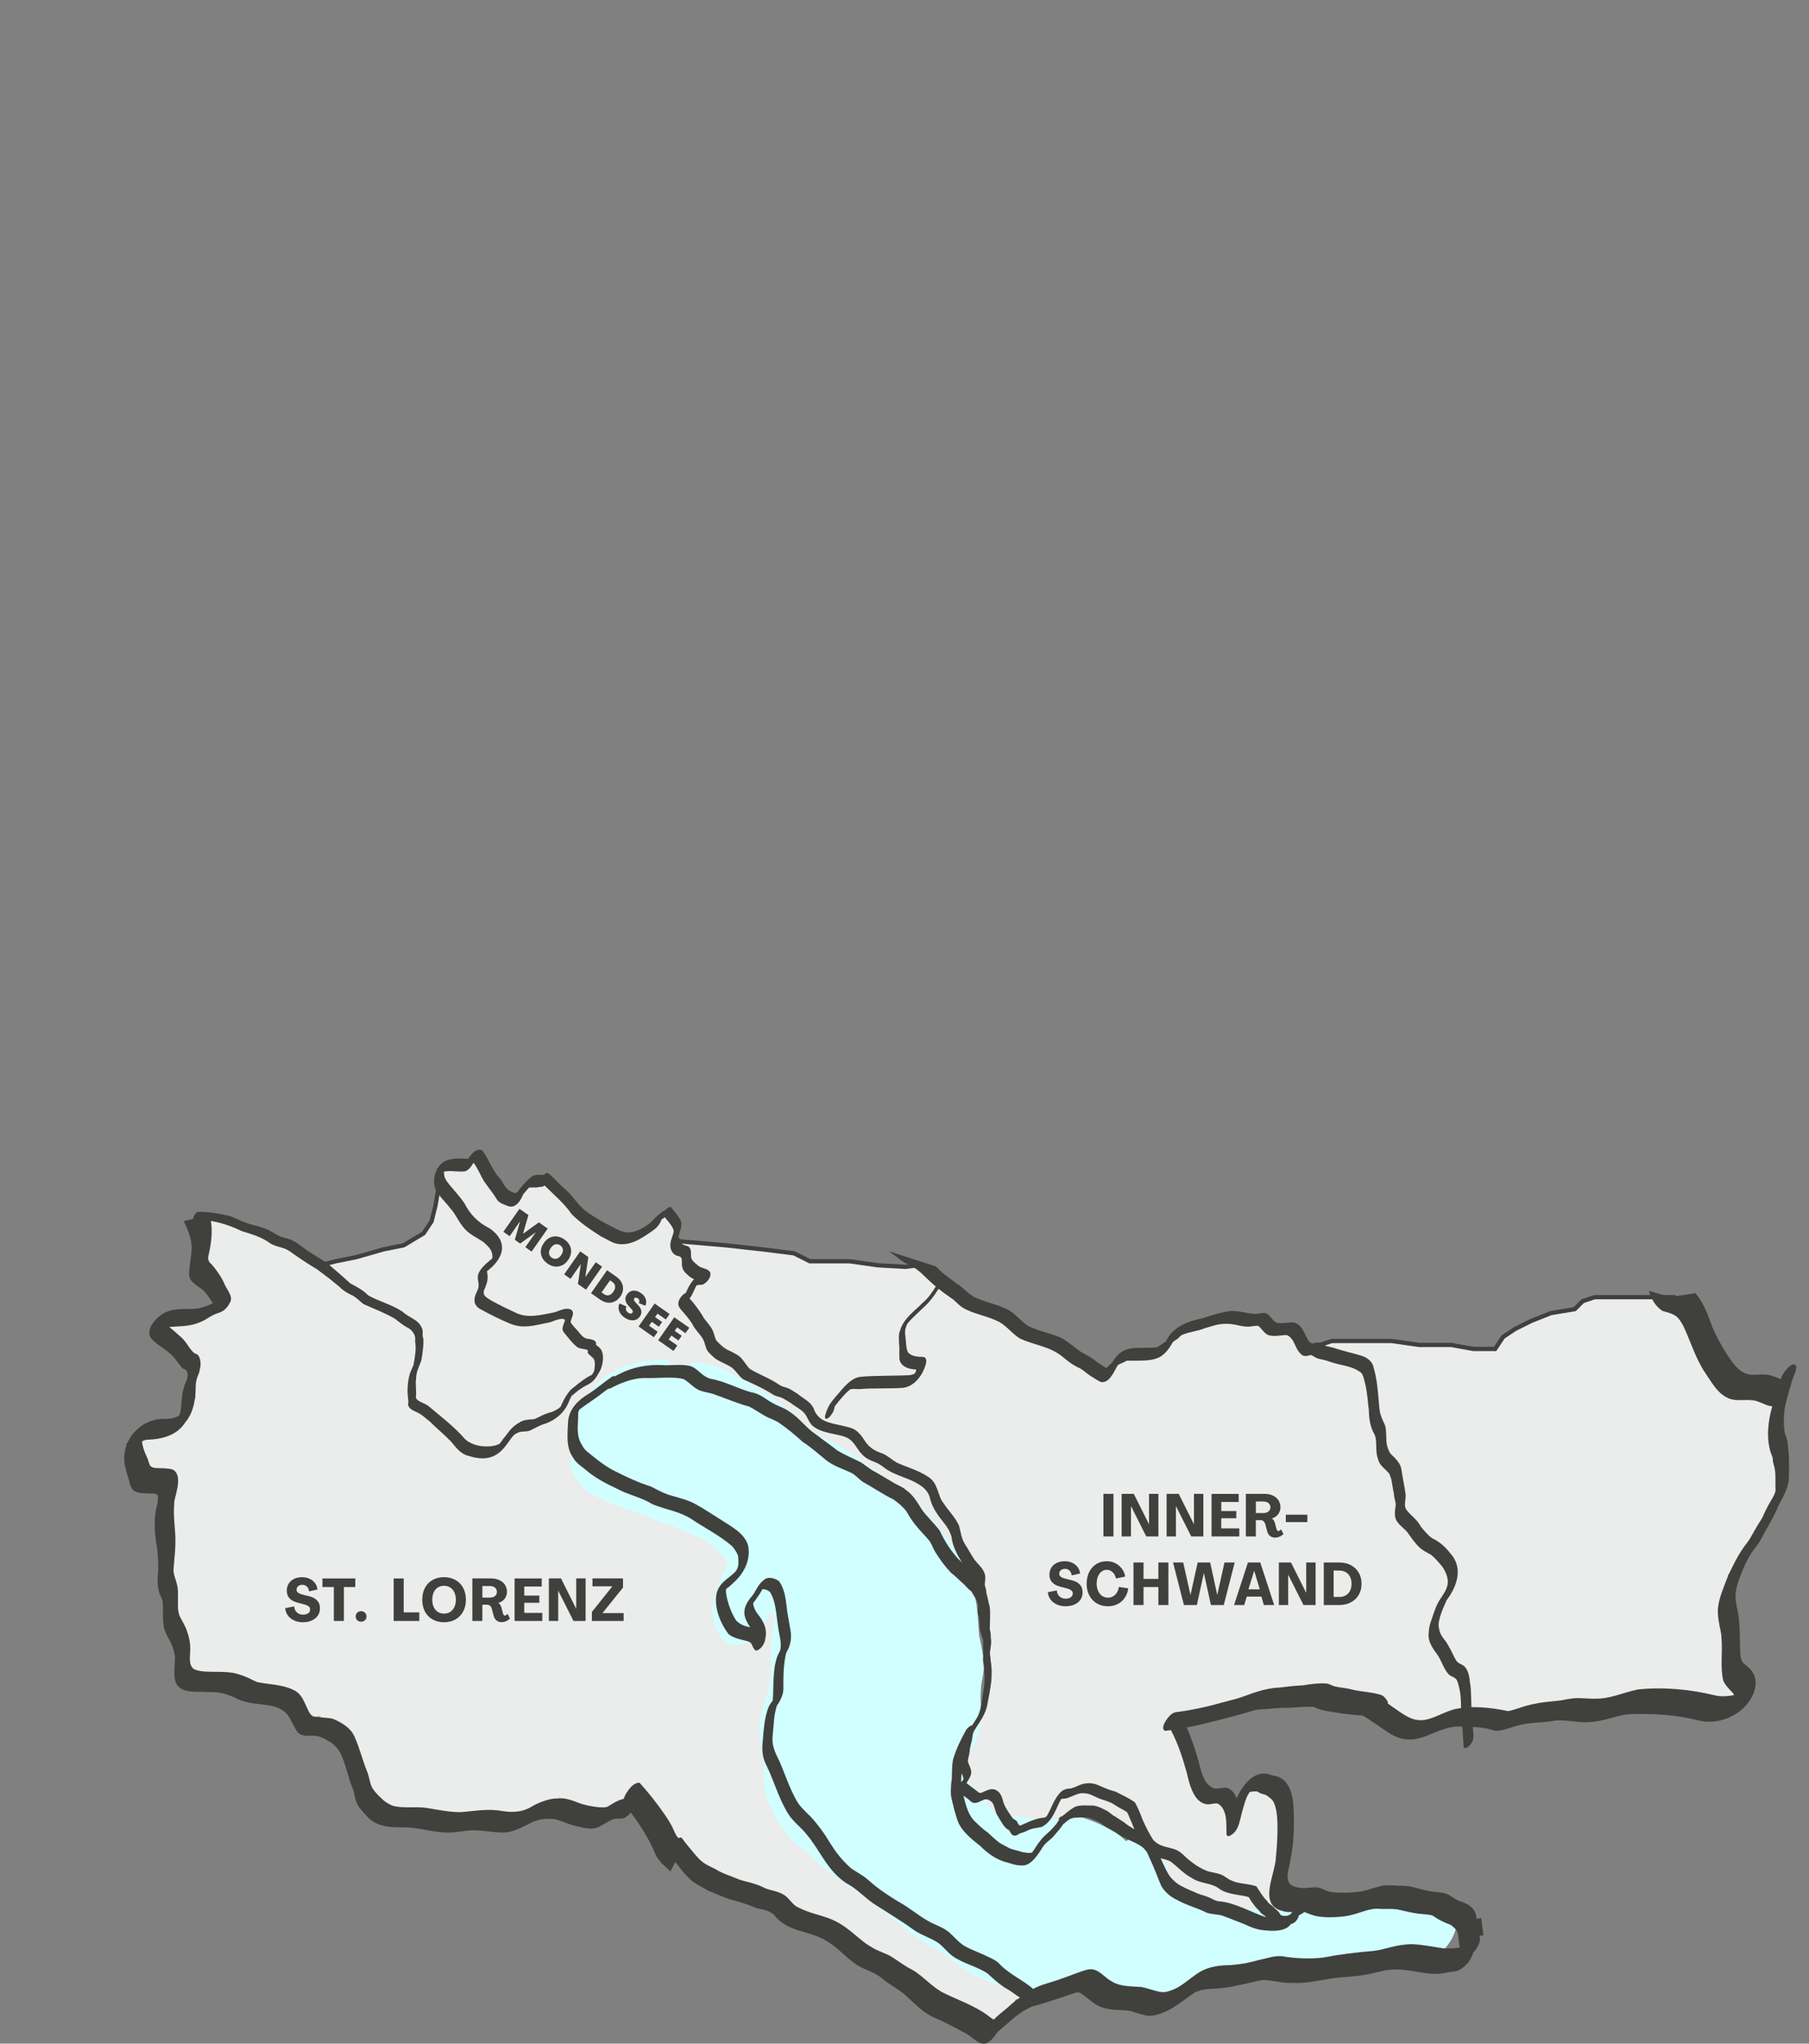 <?xml version="1.0" encoding="UTF-8"?><svg id="uuid-220dc93e-fa45-409a-a0c1-6bbf08e56fd4" xmlns="http://www.w3.org/2000/svg" viewBox="0 0 850.3 960.34"><rect x="0" y="0" width="850.3" height="960.34" fill="#808080" stroke="none"/><path d="M92.48,572.09l1.87,7.49-.94,11.23,1.88,9.36,8.41,7.49.62,3.74-5.92,3.74-7.57,3.41h-7.73l-5.62,2.21-.34,3.74,4.09,7.49,3.74,3.74,5.79,5.67v14.92c0,1.87-3.92,6.21-3.92,6.21l-3.74,6.89-6.92,3.74-8.06.82-7.49,4.79,5.62,11.23,7.49,5.62,3.74,3.86v33.59l1.87,18.16,3.03,11.79,2.59,11.23,1.87,11.23,7.49,2.7,18.53,2.81,9.56,3.86,14.98,3.74,5.62,8.22,11.23,6.75,9.21,7.84,5.86,16.5,9.27,13.11,16.85,3.74,26.21.91,20.59-.91,14.98-3.74h14.99l9.35,1.87,11.23-4.83,7.49-.51,7.49,10.95,6.55,7.49,15.92,14.98,26.21,9.36,19.98,9.36,23.08,14.98,20.59,13.11,16.69,9.8,26.37,16.41,9.36-5.62,5.62-7.78h7.95l-6.08-7.2-11.23-5.62-7.49-5.62-7.49-3.74-7.49-5.62-9.52-7.49-16.69-9.36-16.85-13.11-16.85-14.98-9.98-13.11-5-11.23-7.49-13.11-3.74-13.07,1.87-9.39,4.74-16.96v-13l2.75-7.49-2.75-11.23v-11.23l-2.87-3.74h-5.62l-1.87,3.74-1.87,3.19-1.58,2.43v5.62l3.45,5.62v3.74h-3.74l-5.62-1.87-5.62-7.49-1.87-8.05v-5.06l3.74-3.74,3.74-4.52,1.87-4.84v-7.49l-5.62-3.74-7.49-4.88-7.49-4.48-8.61-5.62-8.24-1.87-7.49-3.74-9.36-3.74-9.36-3.74-9.36-7.49-5.62-7.49-2.02-9.36,2.02-5.62,1.92-3.74,6.85-5.62,8.08-3.74,7.49-3.74,13.11-2.39,14.98,1.02,7.49,3.24,14.98,5.62,13.11,5.62,11.23,7.49,11.23,7.49,11.23,9.36,9.36,5.62,9.36,5.62,11.23,5.27,9.36,9.71,5.45,6.59,9.52,14.01,11.23,9.42,3.74,13.05,1.87,9.8v16.42l1.87,3.74v5.62l-1.87,9.36-1.87,5.62-1.87,5.62-3.74,3.74-1.87,5.62-3.74,16.85v7.49l1.87,11.23,9.36,9.36s7.49,5.62,9.36,5.62,9.36,3.74,9.36,3.74l3.74-1.87h2.33l2.02-3.74,3.14-3.74,3.74-3.74,3.74-5.62,7.49-3.74,9.36,1.87,16.85,9.36,9.36,5.62,1.87,7.49,3.74,7.49,9.36,9.36,18.72,3.74,16.85,7.49h9.36l5.62-1.87,3.74-3.74.66-5.62-10.02-1.87v-7.49l1.87-11.23,1.87-14.98-3.74-16.85-5.62-1.87h-8.05l-3.18,5.62-3.74,5.62-7.49-5.62-7.49-1.62-5.62-7.74s0-12.75-1.87-12.75-5.62-11.59-5.62-11.59l24.34-7.49,22.47-3.74,20.59-3.74,16.85,3.74,14.98,7.49,11.24,5.62,16.85-3.74h35.57s16.85-1.87,18.72-3.74c1.87-1.87,22.47-1.87,22.47-1.87l26.21-3.74,20.59,1.87h11.23l3.74-5.62-3.74-9.36-1.87-11.23v-9.36l-1.87-9.36,1.87-14.98,7.49-13.11,9.36-13.11,5.62-13.11,1.87-9.36-1.87-14.98v-11.23c0-1.87,1.87-13.11,1.87-13.11l-20.59-1.87s-14.98-10.67-14.98-11.89-5.62-16.19-5.62-16.19l-3.74-7.49-5.62-5.62h-37.45l-5.62,1.87-3.74,3.74-11.23,1.87-9.36,3.74-7.49,3.74-5.62,3.74-3.74,5.62h-10.22l-10.38-1.87h-14.98l-13.11-1.87h-28.08l-11.23,3.74-5.62-9.36h-9.36l-5.62-3.74-7.49-1.87h-9.36c-1.87,0-14.98,3.74-14.98,3.74l-5.62,1.87-3.74,3.74-5.62,3.74-5.62,3.74h-7.49c-1.87,0-5.62,3.09-5.62,3.09l-5.62,2.58-3.74,3.69-14.98-9.36-22.47-9.36-9.36-9.36-14.98-3.74-13.11-9.36-9.36-5.62-3.74-3.74-5.62.75-13.11-.75-13.11-1.87h-18.72l-7.49-3.74-14.98-1.87-16.85-1.87-21.72-1.87-2.62-1.87,1.87-5.62-1.87-3.97-3.74-1.65-3.74,1.87-3.74,3.74-5.62,3.74-7.49,1.87-9.36-3.74-7.49-5.62-7.64-5.62-3.6-5.62-5.62-5.62-3.74-.66-3.74.66-3.74,1.87-3.74,3.74-3.74,1.87-5.62-1.87-5.62-9.36-3.74-7.49-7.49,3.74h-5.62l-5.62,1.87v5.62l-1.87,11.23-1.87,7.49-3.74,5.62-9.36,5.62-9.36,1.87-13.11,3.74-9.36,1.87-7.49,1.87-9.36-5.62-9.36-5.62-9.36-3.74-11.23-3.74-9.36-3.74h-9.36Z" fill="#ebecec" stroke-width="0"/><path d="M92.48,572.09l1.87,7.49-.94,11.23,1.88,9.36,8.41,7.49.62,3.74-5.92,3.74-7.57,3.41h-7.73l-5.62,2.21-.34,3.74,4.09,7.49,3.74,3.74,5.79,5.67v14.92c0,1.87-3.92,6.21-3.92,6.21l-3.74,6.89-6.92,3.74-8.06.82-7.49,4.79,5.62,11.23,7.49,5.62,3.74,3.86v33.59l1.87,18.16,3.03,11.79,2.59,11.23,1.87,11.23,7.49,2.7,18.53,2.81,9.56,3.86,14.98,3.74,5.62,8.22,11.23,6.75,9.21,7.84,5.86,16.5,9.27,13.11,16.85,3.74,26.21.91,20.59-.91,14.98-3.74h14.99l9.35,1.87,11.23-4.83,7.49-.51,7.49,10.95,6.55,7.49,15.92,14.98,26.21,9.36,19.98,9.36,23.08,14.98,20.59,13.11,16.69,9.8,26.37,16.41,9.36-5.62,5.62-7.78h7.95l-6.08-7.2-11.23-5.62-7.49-5.62-7.49-3.74-7.49-5.62-9.52-7.49-16.69-9.36-16.85-13.11-16.85-14.98-9.98-13.11-5-11.23-7.49-13.11-3.74-13.07,1.87-9.39,4.74-16.96v-13l2.75-7.49-2.75-11.23v-11.23l-2.87-3.74h-5.62l-1.87,3.74-1.87,3.19-1.58,2.43v5.62l3.45,5.62v3.74h-3.74l-5.62-1.87-5.62-7.49-1.87-8.05v-5.06l3.74-3.74,3.74-4.52,1.87-4.84v-7.49l-5.62-3.74-7.49-4.88-7.49-4.48-8.61-5.62-8.24-1.87-7.49-3.74-9.36-3.74-9.36-3.74-9.36-7.49-5.62-7.49-2.02-9.36,2.02-5.62,1.92-3.74,6.85-5.62,8.08-3.74,7.49-3.74,13.11-2.39,14.98,1.02,7.49,3.24,14.98,5.62,13.11,5.62,11.23,7.49,11.23,7.49,11.23,9.36,9.36,5.62,9.36,5.62,11.23,5.27,9.36,9.71,5.45,6.59,9.52,14.01,11.23,9.42,3.74,13.05,1.87,9.8v16.42l1.87,3.74v5.62l-1.87,9.36-1.87,5.62-1.87,5.62-3.74,3.74-1.87,5.62-3.74,16.85v7.49l1.87,11.23,9.36,9.36s7.49,5.62,9.36,5.62,9.36,3.74,9.36,3.74l3.74-1.87h2.33l2.02-3.74,3.14-3.74,3.74-3.74,3.74-5.62,7.49-3.74,9.36,1.87,16.85,9.36,9.36,5.62,1.87,7.49,3.74,7.49,9.36,9.36,18.72,3.74,16.85,7.49h9.36l5.62-1.87,3.74-3.74.66-5.62-10.02-1.87v-7.49l1.87-11.23,1.87-14.98-3.74-16.85-5.62-1.87h-8.05l-3.18,5.62-3.74,5.62-7.49-5.62-7.49-1.62-5.62-7.74s0-12.75-1.87-12.75-5.62-11.59-5.62-11.59l24.34-7.49,22.47-3.74,20.59-3.74,16.85,3.74,14.98,7.49,11.24,5.62,16.85-3.74h35.57s16.85-1.87,18.72-3.74c1.87-1.87,22.47-1.87,22.47-1.87l26.21-3.74,20.59,1.87h11.23l3.74-5.62-3.74-9.36-1.87-11.23v-9.36l-1.87-9.36,1.87-14.98,7.49-13.11,9.36-13.11,5.62-13.11,1.87-9.36-1.87-14.98v-11.23c0-1.87,1.87-13.11,1.87-13.11l-20.59-1.87s-14.98-10.67-14.98-11.89-5.62-16.19-5.62-16.19l-3.74-7.49-5.62-5.62h-37.45l-5.62,1.87-3.74,3.74-11.23,1.87-9.36,3.74-7.49,3.74-5.62,3.74-3.74,5.62h-10.22l-10.38-1.87h-14.98l-13.11-1.87h-28.08l-11.23,3.74-5.62-9.36h-9.36l-5.62-3.74-7.49-1.87h-9.36c-1.87,0-14.98,3.74-14.98,3.74l-5.62,1.87-3.74,3.74-5.62,3.74-5.62,3.74h-7.49c-1.87,0-5.62,3.09-5.62,3.09l-5.62,2.58-3.74,3.69-14.98-9.36-22.47-9.36-9.36-9.36-14.98-3.74-13.11-9.36-9.36-5.62-3.74-3.74-5.62.75-13.11-.75-13.11-1.87h-18.72l-7.49-3.74-14.98-1.87-16.85-1.87-21.72-1.87-2.62-1.87,1.87-5.62-1.87-3.97-3.74-1.65-3.74,1.87-3.74,3.74-5.62,3.74-7.49,1.87-9.36-3.74-7.49-5.62-7.64-5.62-3.6-5.62-5.62-5.62-3.74-.66-3.74.66-3.74,1.87-3.74,3.74-3.74,1.87-5.62-1.87-5.62-9.36-3.74-7.49-7.49,3.74h-5.62l-5.62,1.87v5.62l-1.87,11.23-1.87,7.49-3.74,5.62-9.36,5.62-9.36,1.87-13.11,3.74-9.36,1.87-7.49,1.87-9.36-5.62-9.36-5.62-9.36-3.74-11.23-3.74-9.36-3.74h-9.36Z" fill="none" stroke="#40403d" stroke-miterlimit="10" stroke-width="2"/><path d="M315.96,717.1c-.11-.03-.22-.07-.33-.1.15.05.4.14.68.23-.03-.01-.06-.03-.09-.04-.11-.04-.17-.06-.26-.09" fill="#f0f" stroke-width="0"/><path d="M684.07,895.95c-6.14-4.25-13.71-4.92-20.97-4.99-8.72-.3-18.29,3.55-21.77,3.64-5.84.59-15.98,4-24.85,4.01-6.15,0-12.2-1.26-18.34-1.41-9.17-.46-18.43.23-27.56-.82-.29-.04-.54-.09-.77-.14-.6-.23-1.18-.49-1.75-.79-3.07-1.88-5.94-4.1-8.88-6.17-3.68-2.28-7.58-4.14-11.49-6,.57-1.45.98-2.96,1.15-4.51.31-1.88-1.19-3.01-2.37-4.19-2.05-2.08-4.26-3.99-6.58-5.76-1.9-1.54-3.94-2.89-5.91-4.32-.73-.47-1.48-.56-2.26-.27-.75.11-1.59.43-2.46.93-5.51-5.54-13.36-8.65-20.65-11.16-2.57-.63-5.25-.11-7.7.76-1.33.14-2.68.2-4.02.18-7.31.13-14.07-.46-16.69-1.08-3.73-1.01-7.64-.47-11.4-1.04-.08-.05-.14-.09-.25-.15-1.59-1.2-2.84-2.75-4.08-4.29-.4-.61-1.01-1.53-1.41-2.1-5.76-8.23-8.14-7.68-11.49-15.92-.17-.38-.33-.76-.5-1.15,2.35-2.54,4.39-5.37,6.19-8.32,2.12-3.94,3.86-8.11,4.1-12.63-.03-4.57-.7-9.12-.32-13.69.29-5.94.58-2.43,1.57-12.11-.32-4.68-1.37-9.28-2.36-13.86-.54-6.15-.64-12.33-1.95-18.39-.35-3.02-.47-6.13-1.79-8.91-4.01-7.93-8.73-15.47-14.54-22.21-5.55-7.91-12.4-14.67-20.19-20.38-6.96-4.77-13.73-9.77-20.37-14.96-6.09-4.14-12.92-7.09-19.13-11.02-5.22-4-9.7-8.9-15-12.8-8.85-6.49-18.35-12.15-28.26-16.85-7.73-3.42-17.43-4.21-24.25,1.34.66-2.74.21-4.96-2.4-5.59-9.1.43-18.56,1.95-26.36,6.94-8.91,6.44-15.97,16.57-16.51,27.79,0,.16,0,.23,0,.35-1.08,5.98-1.85,12.27-.41,18.2,1.03,1.7,3.5,5.36,4.3,5.88,1.17,1.75,3.4,3,4.97,4.29,7.31,4.17,15.52,6.46,23.35,9.46,4.71,1.53,9.15,3.82,13.89,5.25-.21-.07-.17-.07.33.1.39.11.76.26,1.15.36-.18-.04-.5-.13-.8-.24,4.35,1.84,8.66,3.76,13.06,5.5,4.33,2.2,8.19,5.53,11.22,9.33.54.89,1.03,1.81,1.49,2.75-.09.17-.19.34-.26.49-2.03,3.82-3.77,7.79-5.05,11.92-1.23,3.56-2.07,7.29-1.83,11.06.96,10.41,8.31,20.51,18.35,11.23,3.76-3.5,7.24-7.79,9.33-12.59,1.62,2.96,1.3,4.24,1.39,4.58-.26,1.12-.47,2.26-.56,3.42-.04.49-.06.81-.08,1.06-.4,2.47-.81,4.94-.92,7.44-.43,14.91-.03,16.37-1.03,20.42-1.63,4.04-2.88,8.24-3.71,12.52-1.54,6.84-.15,13.76,1.03,20.55.57,7.19-.23,14.64,3.03,21.34,2.36,5.21,5.07,10.36,8.87,14.68,3.07,3.27,6.84,5.74,10.11,8.78,9.67,10.53,22.96,16.34,33.61,25.63,6.84,5.5,13.5,11.26,20.94,15.96,3.19,2.08,6.87,3.35,9.84,5.79,4.05,2.89,7.46,7.12,12.44,8.37-.56-.18-1.13-.35-1.69-.53,3.63,1.98,7.41,3.72,11.25,5.25,6.45,2.13,13.1,5.7,20.05,3.93-5.15.84,6.04-.6,7.95-1.51.02,0,.04-.01.07-.02,6.13-.48,12.36-.49,18.49-.23,3.62.52,7.11,1.65,10.7,2.35,4.58.36,9.16.97,13.76.94,2.66-.07,5.43-.28,7.92-1.26,7.59-1.39,9.73-3.39,15.8-3.74,2.33-.42,9.96-.71,9.4-1.28.38.16.75.32,1.14.27,5.36-.51,10.38-2.59,15.6-3.74,4.79-1.39,8.04-.93,14.09-2.96,2.42-.39,4.74-1.19,7.08-1.87,3.69-.76,7.34-1.69,11.01-2.53,6.63-.95,13.15.98,19.55,2.5,4.11.89,8.36.78,12.54.93,2.9-.14,5.77-.58,8.69-.51,5.19.03,10.81.3,14.63-3.88,4.6-4.33,8.91-10.15,9.31-16.61.72-2.46.81-4.97-.9-6.99" fill="#d1ffff" stroke-width="0"/><path d="M149.25,806.85c1.84.06,2.6-.4-1.22-.11.01,0,.03,0,.04,0,.23.02.6.05,1.18.11" fill="#1c1c1c" stroke-width="0"/><path d="M318.67,863.41c-.19-.25-.44-.43-.63-.67-.96-1.55-1.5-3.32-2.4-4.9-1.79-3.4-4.13-6.48-6.38-9.58-2.68-3.57-5.49-7.05-8.49-10.35-.35-.22-.71-.26-1.08-.13-2.47.61-4.1,3-5.42,5.03-.35.68-.84,1.58-1.09,2.48-3.01.63-5.49,2.51-7.23,3.45-1.5,1.51-10.64-.27-13.47-1.37-2.2-.76-6.49-2.88-10.73-2.22-4.06-.16-10.36,2.7-12.45,4.17-3.87,2-7.63,2.56-13.24,1.71-6.56-1.25-13.03.02-19.57.53-5.57-.01-11.02-1.23-16.5-2.07-5.1-.64-10.39.4-15.4-.96-.29-.12-.97-.39-1.21-.54-1.15-.56-2.24-1.25-3.21-2.09-2.5-2.32-4.28-4.13-5.22-5.81-1.13-2.13-1.31-4.56-2.07-6.82-2.36-5.56-3.69-11.5-6.16-17.02-1.88-4.44-6.36-7-10.66-8.71-3.59-.38-5.65-.6-6.84-.71-.36-.01-.76-.05-1.18-.11-.02,0-.04,0-.06,0h.02c-.27-.04-.54-.09-.81-.16-3.43-1.75-3.5-10.12-9.41-12.5-5.24-2.57-11.27-2.48-16.89-3.62,1.44.69-1.64-.76-2.15-.97-2.05-1.14-4.25-1.98-6.49-2.68-6.85-2.36-16.75.07-21.4-2.64-1.9-1.92-1.69-4.05-1.45-8.35.17-3.27-.46-6.55-1.61-9.6-.82-2.46-2.31-4.59-3.4-6.91-1.18-3.15-.6-5.74-.76-10.29.33-5-2.39-8.47-2.06-11.64.4-5.64,1.08-9.72.84-15.74-.26-5.01-1.02-10.02-.49-15.04-.67-1.54,4.89-13.25-.76-16.02-3.49-1.11-8.81-.16-9.94-1.31-1.2-.49-1.15-2.57-2.43-5.13-.92-1.92-1.59-3.95-1.99-6.04-.02-.19-.02-.48,0-.79.6-.32,1.22-.57,1.95-.71.09-.01.15-.02.27-.04,6.83-.16,14.11-1.93,18-8.06,4.28-5.07,4.95-11.6,5-17.97.04-.41.11-.82.16-1.22.23-.1-.08.28.16-.69.41-2.2,1.3-2.56,1.71-5.83.3-.88.61-4.59-1.27-6.27-.77-.34-1.6-.62-2.16-1.3-2.92-3.22-2.8-4.76-7.08-8.24-1.06-1-2.61-2.24-3.98-3.4,4.43-.4,10.04-.16,14.58-2.31,2.86-1.04,5.13-3.27,8.05-4.11,1.38-.46,4.04-1.21,5.81-4.91,1.9-2.98-1.25-5.86-2.55-9.01-1.56-3.84-5.5-8.79-6.92-10-.34-.53-.6-1.12-.71-1.75,0-.08,0-.16,0-.25,0-.18.03-.35.04-.53.13-.68.26-1.36.43-2.04,1.09-5.14,1.74-10.43.7-15.64-.16-.71-.41-1.41-.61-2.12-3.93.97-8.15,2-11.98,2.92,1.71,3.57,3.47,8.07,3.63,11.18.42,2.54-.84,7.96-1.16,13.58-.06,4.01,3.92,5.44,6.52,7.63,1.62,1.41,2.89,3.49,4.68,6.15-1.76.91-3.58,1.72-5.8,2.22-2.9,1.2-10.92-.35-15.8,1.82-4.03,1.49-10.19,7.6-7.74,12.1,2.29,2.94,5.77,4.68,8.59,7.06,3,2.39,3.35,3.72,5.66,6.49.57.77,1.36,1.37,2.29,1.63.11.08.17.12.22.16.37.57.62,1.21.73,1.89,0,.11,0,.25-.01.41-.12.48.01.49-.18,1.36.12.64-.99,2.16-1.43,4.01-1.17,2.89-1.39,9.37-1.55,10.49-.47,2.94-.81,3.22-1.06,3.44-3.03,1.25-2.95,1.05-5.69,1.35-11.18-.84-20.86,8.85-19.83,20.06.28,2.98,1.25,5.8,2.17,8.63.38,1.68.72,3.39,1.9,4.71,1.93,1.65,4.74,1.45,7.14,1.6,2.8.17,3.25-.25,4.38.76.08.18.16.39.22.59.02,4.13-.9,4.2-1.44,9.82-.36,5.87.27,10.12.9,13.98.32,2.35.64,5.92.68,10.41-.31,3.37-.63,6.79.18,10.12.37,1.8,1.49,3.34,1.86,5.11.05.58.17,1.78.12,2.19.1,3.62-.19,7.3.67,10.85,1.48,4,4.31,7.47,4.78,11.87.78,1.31-.7,8.35.29,12.07,1.57,6.87,10.46,5.05,15.8,5.59,5.4-.15,8.33.96,12.39,2.6,7.83,4.5,16.75,1.66,23.05,6.46,2.84,2.24,3.41,5.42,6.03,9.28,1.63,2.58,4.91,2.18,7.56,2.14,3.23.21,3.87.61,6.99,2.39,8.02,3.83,7.98,14.1,11.71,22.49.88,2.52.97,5.26,2.29,7.64,1.16,2.03,2.88,3.7,4.43,5.44,4.24,4.74,10.8,5.26,16.78,5.09,7.17-.09,14.07,2.48,21.25,2.45,4.45.04,8.81-1.24,13.27-1.03,4.67.16,9.3,1.26,13.99.97,4.58-.59,8.56-2.94,12.59-4.97,3.75-1.24,4.28-1.42,8.89-1.45,3.92.41,7.19,2.63,12.42,3.63,3.23.9,6.74,1.67,9.9.14,3.46-1.89,5-3.08,7.02-3.7.29,0,.65-.02.83-.09,1.37-.19,2.89.23,4.13-.45.83-.33,1.89-1.29,2.85-2.46,4.47,5.93,8.4,11.94,11.71,19.89.51,1.04,1.14,2.05,1.97,2.87.05.12.07.25.09.38l4.85,4.58c1.08-1.98,2.07-3.94,2.78-5.68,1.27-3.25,3-7.25.74-10.37h0Z" fill="#40403d" stroke-width="0"/><path d="M693.36,898.53c-1.48-2.89-4.35-4.31-7.32-5.18-1.9-.76-3.48-2.07-5.25-3.04-3.14-1.45-6.71-1.03-10.01-1.91-3.81-.65-7.43-2.31-11.34-2.23-2.99,0-5.99-.45-8.97-.2-3.18.55-6.19,1.84-9.34,2.53-2.68.92-14.39,1.44-17.3.08-1.74-.68-3.44-1.64-5.35-1.71-2.58-.06-5.16.73-7.73.16-8.46-.78-4.82-8.37-4.49-11.51,2.11-10.14,2.15-17.54,1.72-26.66-.43-6.02-2.1-13.88-10.17-14.61-7.54-3.38-13.47,4.02-16.57,10.81-.92-2.46-2.62-4.83-5.28-5.03-2.88.18-5.01,1.05-6.67-.31-3.81-2.38-4.7-7.6-6.09-12.63-1.48-5.21-3.18-10.39-5.41-15.33,9.09-1.75,18.04-4.25,26.97-6.64,4.74-1.44,5.47-1.84,10.23-2,3.58-.25,7.15-.77,10.75-.58,3.89-.27,7.8-.6,11.71-.48,4.5,2.3,8.14,2.06,13.28,3.18,2.51.13,4.97.6,7.48.76,2.82.16,3.37-.03,4.88,1.06.25.15.66.64.89.9.09.15.19.29.28.44.24.79,1.22.94,1.89.61,3.29-1.67,6.45-5.6,6.12-9.42-.69-1.12-1.46-2.29-2.66-2.92-3.83-1.53-9.97-1.64-14.27-2.77-2.68-.73-5.48-.82-8.18-1.48-.03,0-.05-.02-.08-.03-1.27-.47-2.49-1.22-3.86-1.32-3.63-.17-7.22.29-10.79.9-3.7.17-7.38.56-11.05,1.04-5.83.19-11.38,2.14-16.79,4.14-4.33,1.58-8.89,2.43-13.3,3.76-5.71,1.52-11.39,2.63-15.4,3.23-1.92.37-4.12.14-5.58,1.65-1.57,1.22-5.4,6.58-2.59,7.56.92-.11,1.83-.25,2.74-.37,0,.12.03.24.07.33,3.23,6.12,5.33,12.75,7.21,19.39.93,3.94,1.85,8,4.08,11.44,1.21,1.84,3.11,3.4,5.35,3.69,1.38.21,2.71-.31,4.08-.37.24-.05.74.02,1.02.05,3.06,1.37,3.94,5.68,4.05,7.84.17,2.1.17,4.21.17,6.31-.05.88.61,1.46,1.45,1.06,3.68-1.78,4.4-5.44,5.15-8.3.91-3.83,2.06-7.75,2.6-9.04.36-1.13,1.14-2.43,1.64-3.21.13-.05.28-.1.34-.12.13-.04.26-.06.39-.09-.22.04-.17,0,.19-.04.07-.01.14-.04.21-.05-.08.02-.13.03-.2.05.06,0,.1-.01.18-.02.33-.14,1.91-.06,2.37-.09.57.24,1.05.64,1.62.87,2.05.8,1.6.24,3,1.05,2.33,1.78,2.73,1.87,3.56,3.95,2.62,5.69,1.07,21.95.69,25.66-.43,7.61-8.25,21.59,2.79,24.56,3.41,1.24,6.94.12,10.41.47-.06-.01,3.84,1.65,6.19,2.11,4.16.67,8.39.56,12.56.08,7.27-.96,11.58-4.22,17.24-3.54,2.6.09,5.22-.11,7.82.2,2.82.62,5.61,1.34,8.46,1.8,3.35.64,7.39.42,8.71,1.42,2.47,1.8,5.21,3.03,8.05,4.11,3.57,2.71,3.47,3.67,3.68,7.17.37,2.04.42,2.65.56,3.42-2.12.37-4.67.64-8.11.35-4.68-.71-9.35-1.67-14.1-1.89-7.74-.04-13.3,2.72-18.72,3.2-7.87.64-15.67,1.6-23.42,3.11-6.36.68-12.91.44-19.22-.66-3.64-.36-7.17,1.07-10.71,1.75-5.58,1.45-7.25,1.87-13.45,2.44-5.04.02-10.16.64-14.58,3.25-5.92,3.86-8.45,7.09-14.63,9.12-3.07,1.33-7.63-1.05-12.64-2.09-5.78-.37-10.33-.28-13.99-2.63-2.89-1.44-4.91-4.39-8.01-5.41-2.25-.87-4.67.24-6.83.91-3.65,1.32-7.27,2.72-10.94,3.97-4.43,1.47-9.06,2.43-12.97,5.14-3.58,2.29-7.07,4.7-10.16,7.63-2.21,1.88-4.59,3.66-6.62,5.74-1.03-.7-2.59-1.75-3-2.21-6.16-4.38-13.43-6.92-20.19-10.2-5.74-2.74-9.69-7.96-15.17-11.09-3.58-1.74-6.67-4.25-10.04-6.33-2.62-1.43-5.52-2.25-8.11-3.75-4.99-2.61-8.79-6.81-13.37-9.99-7.84-5.63-13.89-5.14-21.45-8.93-2.83-1-4.23-3.84-6.47-5.62-3.6-2.69-7.98-2.53-10.62-4.15-3.69-1.84-9.15-2.8-11.28-3.63-3.81-1.63-7.85-2.78-11.38-5-1.84-.98-3.8-1.74-5.48-3-2.5-1.88-4.34-4.48-6.37-6.83-1.28-1.55-2.51-3.13-3.72-4.73-.27-.17-.55-.21-.84-.1-2.56.78-4.28,3.53-5.09,5.95-.11.67-.31,1.44.27,1.94,3.25,4.22,6.32,8.74,10.28,12.32,2.54,1.88,5.38,3.34,8.13,4.86,3.59,1.34,7.01,3.11,10.71,4.16,2.65.64,7.06,1.91,11.09,3.67,4.08,1.27,5.64.82,8.77,3.28,6.6,8.6,16.86,7.34,24.62,12.32,5.09,2.76,8.73,7.38,13.44,10.62,3.77,2.88,8.63,3.76,12.38,6.64,3.34,3.04,7.44,5.02,10.95,7.83,4.19,3.77,7.99,8.05,13.12,10.6,5.4,2.24,10.54,4.99,15.66,7.79,4.68,2.6,7.92,8.14,12.82,2.22.82-.81,1.47-1.77,2.08-2.75,1.57-1.4,3.18-2.75,4.78-4.11,4.53-4.19,8.22-6.56,11.85-8.06,6.82-1.74,13.41-4.2,20.09-6.36.19-.04.37-.08.55-.12.1,0,.25-.02.48-.03.33,0,.66.04.98.12.11.04.22.09.32.14,3.51,2.18,6.29,5.59,10.39,6.81,4.68,1.68,9.79.7,14.52,2-.95-.23,4.8,1.66,6.53,1.82,2.5.24,5.08-.45,7.39-1.4,7.11-2.75,13.82-9.61,16.11-9.96,3.74-1.58,7.37-.95,13.13-1.78,3.61-.28,14.46-3.15,17.54-3.57,4.48-.16,8.76,1.57,13.38,1.3,6.37.52,12.56-1.05,18.81-2.03,5.63-.79,11.34-.84,16.93-1.92,6.14-1.15,7.7-2.2,13.3-2.32,7.78-.18,15.37,3.19,23.15,1.65,3.6-1.07,6.11.27,10.13-3.91,1.14-.93,2.67-3.45,3.32-5.59.38-.43.72-.85.97-1.21,1.2-1.76,2.56-3.93,2.12-6.13-.07-.25-.12-.43-.17-.63.63-.06,1.27-.14,1.91-.22l-1.12-8.08c-.23.01-.47.04-.7.04-.43,0-.88.16-1.34.41-.09-.88-.28-1.91-.78-3.29" fill="#40403d" stroke-width="0"/><path d="M588.06,841.95s.12-.03.19-.04h0c-.06.01-.12.03-.19.04" fill="#1c1c1c" stroke-width="0"/><path d="M672.71,761.56s0-.02.01-.03c0,0,0,0,0-.01-.16.48-.17.49-.01.04" fill="#1c1c1c" stroke-width="0"/><path d="M692.46,813.75c-.25-2.71-.5-5.42-.52-8.14-.64-4.23-.2-11.41-1.03-15.17-.25-2.59-.73-5.61-2.69-7.5-1.19-.93-2.91-1.27-3.76-2.65-.77-1.1-2.62-5.37-4.07-7.67-1.57-2.74-3.61-3.8-4.12-8.09-.49-2.75,1.54-7.93,3.74-12.64,3.84-5.06,8.54-14.36,1.72-21.91-2.29-3.03-5.11-5.53-8.55-7.14-1.74-1-5.42-5.42-5.59-5.9-1.77-3.4-6.04-5.92-6.99-8.36-.07-.21-.14-.51-.18-.68-.02-.16-.04-.33-.04-.49-.05-1.6.32-3.18.37-4.77-.52-3.93-1.39-7.8-1.98-11.72-.37-3.41-2.8-5.48-5.07-7.72-.63-.61-1.75-3.16-1.95-5.19-.27-1.28.02-5.25-.64-7.97-.88-2.07-1.93-4.07-2.47-6.28-.91-5.79-.72-13.35-2.94-20.93-.65-3.44-3.6-5.31-6.81-6.06-3.63-1.08-8.18-2.14-10.62-2.96-1.21-.51-4.16-1.11-5.17-1.37-1.67-.98-3.37-2.2-5.36-1.33-4.15,1.69-3.96-9.99-10.76-9.71-2.51.23-6.29.78-7.44-.16-1.66-1.07-2.56-3.05-4.23-4.07-2.09-.6-4.25.58-6.37.19-4.41-.49-8.84-2.12-13.29-.82-3.34.62-6.39,1.6-10.53,2.97-6.79,1.27-14.2,4.15-17.1,10.92-.45.74-.77,1.58-1.55,1.95-.44.12-1.67.5-2.23.68-11.03,1.19-16.53-2.55-22.78,9.39-.16.3-.31.6-.47.91-1.86-1-3.66-2.14-5.4-3.33-2.28-2.05-4.99-3.34-7.63-4.83-3.26-2.3-6.21-5.06-9.82-6.84-5.21-2.06-9.36-2.7-14.79-5.22-2.04-1.27-3.64-3.12-5.49-4.62-5-5.07-12.44-5.66-18.66-8.49-3.81-1.34-6.1-4.9-9.54-6.85-2.36-1.95-4.98-3.57-7.25-5.61-.83-.82-1.66-1.65-2.48-2.47l-21.92-7.05c.69.61,1.4,1.17,2.15,1.62,1.72,1.22,3.29,2.68,5.13,3.72,2.86,1.22,5.52,2.8,7.81,4.92,2.53,2.44,4.58,4.38,6.76,6.23-1.85,2.95-3.5,5.42-6.26,7.74-2.84,3.09-8.96,7.12-10.52,12.95-.77,1.23-.63,5.03-.38,7.28.1,1.75-.07,3.5.05,5.24-.19,3.11,2.61,5.5,7.23,5.73.18,0,.45.04.62.06,0,.02,0,.03.01.05,0,.1,0,.19,0,.29-.01.05-.02.11-.04.16h0c-.03.09-.08.23-.15.46-.04.12-.09.25-.14.38-.06.1-.12.21-.19.32-.36.45-.38.47-2.23.98-7.51.44-17.48.12-23.64.84-4.54.64-7.75,5.16-11.12,8.94-1.31,1.63-2.75,3.19-3.71,5.07-.57,1.11-3.5,7.85.34,5,2.56-2.71,2.33-4.38,2.65-5.2,1.97-2.55,4.48-5.71,7.07-7.81.48-.42,1.33-.37,4.33-.26,6.79-.55,13.62-.16,20.41-.58,4.34-.42,7.64-3.77,9.55-7.49.73-1.6,3.61-7.47-.65-7.08-2.57-.03-3.96-.49-4.99-1.04-1.42-.94-1.51-1.22-1.95-2.96-.26-1.34-.45-5.02-.74-7-.03-2.47.3-2.22.66-3.69.27-1.51,5.34-5.88,8.05-8.56,2.85-2.47,5.03-5.56,7.04-8.74,1.64,1.33,3.43,2.65,5.6,4.13,1.88,1.12,3.23,2.9,4.99,4.19,1.71,1.28,3.74,2.05,5.72,2.81,4.17,1.47,8.54,2.51,12.46,4.58,3.55,2.12,6.08,5.6,9.6,7.73,7.31,3.24,13.71,3.51,20,8.54,2.49,2.2,5.17,4.09,8.22,5.45,1.86,1.08,3.37,2.68,5.24,3.77,1.53.81,2.89,1.96,4.49,2.62,3.68.56,5.78-4.09,7.27-6.8.43-.92,1.9-2.8,1.77-2.65,1.59-1.37,11.79.33,16.99-1.62,4.23-1.4,6.56-5.42,8.56-9.15.36-.18,1.3-.87,1.72-1,1.36-.74,1.2-.62,1.67-.85,3.45-1.58,7.32-1.76,10.81-3.22,4.79-1.36,6.95-2.42,12.4-1.97,2.56.29,5.01,1.17,7.6,1.22,1.51.1,2.98-.42,4.5-.42,1.69-.25,3.3,4.38,6.29,4.61,2.31.62,7.17-.54,7.96-.14,3.88,1.76,3.28,6.55,7.13,9.38,1.46.94,3.98-.28,4.14-.04.14.03.23.05.29.07.02.02.11.08.35.2.87.46,1.68,1.07,2.62,1.36,2.19.47,4.18.95,4.76,1.21,5.56,2.1,10.88,1.97,15.2,5.23,1.25.83,1.76,3.74,2.33,6.12,1.01,4.44,1.09,8.53,1.55,11.46.06,3.6.48,7.22,2.08,10.49,2.51,3.88.42,8.26,2.45,13.33.82,2.77,3.6,4.2,5.2,6.43.06.22.7,1.9.86,2.5.45,2.22.72,4.47,1.2,6.68.11,2.37,1.04,4.21.81,5.57-.31,2.64-.94,5.68.95,7.87,1.28,1.79,3.16,3.03,4.58,4.69.76,1.07,3.44,5.06,5.44,6.9,1.61,1.64,3.71,2.6,5.67,3.72,1.14.89,2.14,1.95,3.12,3.01.51.57,1.01,1.15,1.5,1.74.17.18.63.76.78.94,4.53,7.1,2.16,10.31-1.35,15.52-1.76,2.85-2.75,6.11-3.81,9.27-.05.15-.1.3-.15.45-.69,1.76-1.09,3.62-1.15,5.51-.75,4.71,2.78,8.62,4.13,10.6,2.03,2.95,2.84,6.68,5.37,9.26.63.54,1.4.87,2.14,1.22,1.4.82,1.6,1.24,2.04,2.57,1.57,5.18,1.43,8.46,1.56,14.93.6,4,.6,7.91,1.04,13,.13.84-.08,1.83.31,2.58.81.85,2.08-.52,2.7-1.12,1.75-1.74,1.97-3.99,1.59-6.32h0Z" fill="#40403d" stroke-width="0"/><path d="M279.15,644.5s-.04.07-.07.18c0,0,0,0,0,0,.02-.07.05-.13.07-.17" fill="#1c1c1c" stroke-width="0"/><path d="M573.32,893.47c-1.99-.06-2.94-.98-5.28-1.95-2.58-1.07-3.09-.88-5.35-1.86-3.17-1.43-6.52-2.62-9.39-4.61-3.16-2.51-4.07-4.06-5.56-7.12-.78-1.56-1.48-3.15-2.2-4.73,1.74.44,3.34.82,4.69,1.56,3.23,2.37,5.9,5.5,9.46,7.43,4.9,3.39,9.67,2.24,13.8,5.63,3.88,2.54,10.38,2.64,13.39,3.62.09.08.2.22.29.32.15.24.3.48.42.74.72,1.29.95,1.33,1.68,2.44.6.74.25.31.82,1.06.23.27.49.52.7.81.17.24.41.43.64.62.08.09.1.1.09.09.12.17.25.34.43.44.07.05.05.02.05.01.51,1.19,1.91,1.71,2.82,2.56.12.11.23.22.34.34-.2-.06-.41-.09-.61-.15-5.57-1.72-13.94-6.64-21.26-7.24M528.32,856.29c-1.42-.95-2.86-1.87-4.31-2.77-1.62-.79-2.74-2.29-4.45-2.96-1.81-.93-3.69-1.87-5.73-2.12-2.64.08-5.4-.36-7.95.4-1.67.58-4.42,2.71-6.91,5-1.56,1.73-1.97,2.54-2.43,3.26-.24.26-.97,1.13-1.27,1.46-1.94,2.29-4.43,4.02-5.68,5.63-2.73,3.36-2.78,4.04-4.25,6.04-.02.02-.06.07-.08.1-.68.51-1.65.56-4.85-.03-.6-.28-5.04-1.35-5.82-1.72-1.56-.81-3.05-1.72-4.63-2.5-1.97-1.47-3.75-3.16-5.54-4.84-2.06-1.47-3.98-3.11-5.74-4.92-3.4-2.93-4.63-7.63-5.83-12.49,1.17.83,2.54,1.7,3.66,2.85,2.24,1.62,4.45-.7,6.68-1.18.24.03.78.07,1.04.08.59.22,1.11.58,1.63.93.14.08.36.31.48.43,1.35,1.94,1.31,4.47,2.62,6.42,1.52,2.33,2.76,4.99,4.44,6.16.28.17.6.25.85.47.07.05.14.13.21.21.05.12.06.25.14.36.14.27.34.5.52.74-.02.02.22.47.36.62.86,1.07,2.31.74,3.31,0,.45-.5,2.71-.88,3.72-1.53,2.84-1.42,4.09-1.18,7.15-1.89,5.44-2.82,6.76-9.17,9.16-13.15,0,0,.03-.02.03-.02h0s0,0-.02.04c.09-.04.09-.03.13-.04,1.14-.11,2.3-.1,3.35-.63,2.47-.95,4.55-2.06,6.33-2.05,3.33-.1,4.94,1.14,8.05,2.52,3.15,1.11,4.94,1.35,7.82,3.32,1.63,1.09,3.44,1.89,5.07,2.93.12.11.21.24.31.37,0,.01,0,0,.01.02.29.52.47,1.1.74,1.64.94,2.03,1.72,4.11,2.56,6.17-.66-.36-1.3-.74-1.9-1.2-1.12-.52-1.98-1.39-2.97-2.11M451.76,837.49c0-1.45.11-2.91.27-4.25.83,2.24,1.2,2.72.35,3.54-.24.25-.43.48-.63.71M610.79,896.66c-.23.07-.43.19-.63.33-.33.05-.94.18-1.17.32-.96.48-1.71,1.3-2.38,2.12-.07.08-.06.07-.1.12.03-.04.03-.04.09-.11-.04.04-.08.08-.12.13-.13.1-.26.2-.41.25-1.65.92-3.59.37-4.15.03-.31-.7-.76-1.33-1.73-2.27-.48-.43-1.04-.75-1.45-1.25-.96-1.17-2.93-2.08-2.92-2.78-2.45-2.44-2.95-3.73-5.27-7.14-4.13-1.4-8.16-1.1-11.45-2.64-2.03-.65-3.49-2.37-5.5-3.02-1.65-.6-3.4-.79-5.09-1.23-2.45-.53-6.29-2.79-9.01-5.03-2.33-1.66-4.12-4.19-6.8-5.29-4.22-1.52-7.44-1.22-10.56-4.54-1.38-1.89-3.61-6.24-5.01-9.41-1.07-2.82-2.18-5.71-3.7-8.32-2.65-1.92-6.31-3.62-9.31-5.11-3.39-.78-4.9-1.75-8.64-3.24-2.94-1.07-6.21-.73-8.98.67-.68.34-1.4.58-2.12.82-.22.07-.43.15-.64.24-.13.05-.29.1-.41.13-1.98-.03-3.85.57-5.17,2.12-2.8,3.06-4.09,7.27-5.47,9.67-1.01,2.09-1.16,1.76-3.79,2.13-3.19.6-6.61,2.35-9.37,3.52-.01,0-.03,0-.04,0-.01,0,0,0-.02,0-.19-.02-.49-.34-.6-.42-.14-.29-.32-.55-.52-.81-.01-.02-.03-.06-.07-.12-.14-.36-.3-.7-.58-.98-1.2-.81-1.54-.8-2.04-1.61-.96-1.41-3.2-4.41-4.03-7.02-.46-1.73-.96-3.7-2.34-4.94-3.59-3.39-7.66,1.43-9.14.4-1.52-1.19-4.86-3.68-5.89-4.49.07-.1.15-.2.23-.32.96-1.62,2.32-3.44,1.97-5.42-.2-1.44-1.04-2.71-1.41-4.11-.42-.96.69-3.47.77-5.5.12-1.51.66-3.09,1.05-4.94.26-1.81.24-3.35,1.52-5.09,1.68-2.92,5.09-6.81,5.84-12.34,1.3-6.47,2.62-13.22,1.39-19.98.12-1.24-.41-2.43-.31-3.66.25-2.33.88-4.61.4-6.96.03-1.72-.11-3.41-.92-4.96-.45-1.4-.64-3.24-.66-3.2.12-3.3-.55-6.17-.84-8.14.15-1.77.64-3.53.26-5.57.03-.48-.52-2.37-.67-2.85,0-1.75.55-3.5,0-5.22-.8-2.65-3.02-4.45-4.71-6.52-1.06-1.47-3.05-5.07-4.62-7.52-1.72-2.66-1.96-5.86-2.84-8.83-2.11-4.36-4.95-6.86-7.2-10.39-2.64-2.9-2.43-9.18-6.89-12.15-4.54-3.19-10.03-4.64-15.06-6.88-2.2-1.28-4.07-3.08-6.39-4.16-2.02-.79-4.09-1.46-5.77-2.9-2.94-2.23-3.41-4.88-6.25-7.41-2.13-2.08-5.26-2.37-8.02-3.09-5.81-1.26-10.6-2-12.67-7.88-1.46-3.29-4.98-4.73-7.6-6.95-1.55-.9-2.99-2.06-4.67-2.7-1.93-.61-2.56-.6-4.17-1.68-4.22-2.93-9.17-4.61-13.52-7.26-1.89-1.8-2.98-4.32-5.01-5.99-1.57-1.1-3.28-2.01-5.04-2.78-2.31-.96-5.08-3.87-5.71-4.56-.83-1.46-1.01-3.2-1.72-4.72-1.03-2.23-2.82-3.98-4.25-5.95-.81-1.72-4.17-6.54-6.45-8.89-.06-.07-.13-.16-.2-.25,1.69-2.18,2.38-4.68,3.21-6.05-.07.03-.16.08-.3.15.12-.07.21-.11.31-.16,0,0,0,0,0,0h0c1.24-.63,1.36-.07,3.17-.55,1.81-1.04,3.84-3.22,3.37-5.47-1.1-2.33-4.4-1.86-6.07-3.64-.81-.7-1.67-1.34-2.34-2.18-.13-.21-.37-.61-.44-.84-.1-.22-.18-.65-.22-.89-.11-1.52.26-3.2-.86-4.42-.31-.46-.9-.59-1.4-.75-.18-.07-.37-.1-.56-.15-.17-.04-.27-.08-.37-.11-2.39-1.22-2.86-2.37-2.64-4.07,0-.04.01-.05.03-.15.13-.66.33-1.31.52-1.95.71-2.08,1.29-4.54-.16-6.43-1.05-1.72-2.64-3.62-3.43-4.55-.16-.18-.42-.56-.13-.15-.1-.13-.18-.28-.29-.4-.37-.39-1.05-.25-1.45.06-1.35,1.02-.92.92-1.88,1.5-.33.08-.75.23-.92.46-1.49.99-2.63,2.42-3.48,3.99-3.98,2.82-8.82,6.14-13.36,5.65-2.56-.27-3.72-1.09-6.5-2.48-4.38-2.19-8.69-4.61-12.63-7.52-4.14-3.21-5.66-6.79-9.75-10.35-2.14-1.69-4.76-4.77-6.86-6.54h0c-.13-.25-.31-.38-.54-.44-.35-.27-.69-.5-.99-.66-.57.14-1.04.51-1.45.95-.04,0-.07,0-.13.02-1.84.09-3.89-.34-5.52.75-2.53,1.91-5.58,5.3-7.3,8.14-.69-.16-1.27-.44-2.5-.98-3.03-1.31-3.33-4.01-5.8-6.78-3.22-3.56-4.42-8.04-7.7-12.49-2.66-1.72-5.41,1.89-6.78,3.92-.8-.05-1.59-.12-2.38-.21-2.93-.02-6.12-.01-8.76,1.41-3.94,2.42-5.52,7.57-4.53,11.95,1.36,3.95,4.91,6.7,7.31,10.02,2.35,2.4,3.49,5.65,6.12,8.86,2.45,3.27,6.29,4.81,9.55,7.05,3.07,2.8,4.36,4.15,4.13,7.62-1.74,1.56-6.77,5.09-6.85,8.85.02,2.08.42,2.18.39,3.72-.13,1.68,0,1.19-.99,3.48-1.75,3.61-1.22,6.53,2.62,8.24,3.97,2.23,8.08,4.2,12.26,6.02,6.9,3.18,12.24,1.15,19.67-.25,3.05-1.19,5.75-2.17,6.89-1.29.65.59-1.92,3.69-.62,5.73,2.12,2.56,4.15,5.39,6.79,7.42,1.6.69,3.77.69,4.54,1.19.09.04.16.11.24.18-.11.37-.17.74-.07,1.12.86,1.48,2.53,1.97,2.93,3.18.68,1.27.29,3.91.08,5.16,0,.15-.06.18-.16.4.03-.04.02.04-.07.17,0,.02,0,.02-.02.04,0-.02,0-.02.01-.04-.02.03-.03.05-.05.09-.03.25-.57.98-.84,1.36-1.9.7-5.96,3.64-8.47,5.85-3.06,1.88-5.53,7.59-6.08,8.84-.36.69-1.39,1.44-4.1,2.71-4.02.92-6.29,2.59-8.37,3.37-.8.22-4.27.04-6.34,1.21-4.82,2.49-5.77,5.25-8.42,8.23-1.9,2.71-1.17,1.93-2.89,2.72-3.17,1.17-10.62,1.22-14.86-2.71-5.08-5.84-11.29-10.57-17.2-15.53-1.98-1.62-5.58-2.12-5.99-4.16h0s0-.02.01-.06c.41-2.79-.3-5.66.09-8.48.16-3.78.97-4.59,2.49-8.83.59-3.16,1.43-9.28.69-11.07-.25-1.33.23-2.74-.4-4.01-1.68-4.26-5.99-4.8-9.1-7.77-4.95-3.33-10.95-4.77-16.11-7.64-2.45-2.5-5.47-4.1-8.52-5.7-2.88-2.71-5.71-5.07-8.66-7.64-3.49-3.15-7.75-5.23-11.63-7.83-2.09-1.5-4.04-3.22-6.36-4.38-2.09-1.25-4.78-1.55-6.28-2.2-2.48-1.06-4.45-2.85-7.6-3.87-3.33-1.17-6.45-1.71-9.23-2.83-2.58-.91-4.9-2.47-7.59-3.05-4.7-1.03-9.63-1.98-14.41-1.77-1.05.58-1.83,1.74-2.01,2.91,0,.26.09.57.41.56,8.67.37,14.82,1.93,22.33,5.53,4.68,1.54,9.14,2.59,13.5,5.82,3.36,1.94,6.04,1.57,9.12,3.7,4.15,2.94,8.32,5.82,12.73,8.37,3.64,2.71,7.26,5.45,10.71,8.4,1.73,1.8,3.75,2.92,5.98,3.97,2.01,1.01,3.49,2.74,5.27,4.07,4.91,2.24,10.04,4.11,14.71,6.86,1.77,1.3,3.42,2.77,5.35,3.85,3.03,1.43,4.63,3.95,4.16,6.71.59,3.94.07,5.99-.54,10.13.16-1.09-.21,1.35-.31,1.32-.56,1.45-1.32,2.83-1.77,4.33-.63,2.48-.92,5.06-.92,7.62.03,2.28.28,3.43.39,5.05-.1.65-.23,1.33,0,1.98.88,2.03,3.28,2.43,5,3.5,1.86.97,3.31,2.54,5,3.76,3.28,3.3,6.93,6.23,10.15,9.59,2.26,2.7,4.41,5.77,8.06,6.6,14.34,4.64,17.49-5.71,21.31-9.67.35-.37,2-1.43,3.17-1.59,1.53-.29,3.18,0,4.61-.71,3.01-1.32,3.56-2.13,7.43-3.28,4.42-1.61,8.38-4.97,10.32-9.3.8-1.94,1.09-2.53,1.61-3.54.22-.17.52-.42.68-.56,1.92-1.66,2.19-1.87,4.08-3.16,1.86-1.29,2.86-1.34,4.88-2.92,1.85-1.61,3.04-3.85,4.14-6.01,1.03-2.73,1.68-6.57.11-9.17-.56-1-1.57-1.55-2.39-2.29.51-1.88-1.56-2.51-3.75-2.8-1.72-.05-3.12-1.55-4.5-3.38-1.3-1.39-3.09-3.36-3.56-4.18-.04-.08-.07-.14-.09-.2.06-1.76,2.2-4.22.34-5.86-2.69-1.37-5.48.51-8.07,1.22-5.59,1.05-12.57,3.07-18.27.06-3.74-1.68-7.41-3.5-11.01-5.48-1.89-1.13-3.59-1.96-3.83-3.56,0-.05-.01-.09-.02-.14-.03-.24-.03-.48-.02-.73.06-.41,1.64-3.56,1.74-5.31.27-1.39.05-2.79-.19-4.17,7.51-5.7,10.61-13.5,1.41-20.07-5.85-2.94-9.37-6.76-12.03-11.92-2.44-3.72-6.89-8.12-8.55-10.74-1-1.59-.95-2.63-1.04-3.53-.03-.12-.04-.31-.04-.51.19-.03.33-.07.39-.09,3.19-.61,6.44.34,9.6-.1,1.69-.57,3.11-2.5,3.94-4.09.04.05.08.08.1.11.29.42.58.84.85,1.27,1.4,2.25,2.45,4.7,3.76,7,2.5,3.73,4.21,5.49,6.44,9.17,1.08,1.51,3.06,2.03,4.7,2.73,1.91.97,3.92.13,5.2-1.43.91-.82,2.02-3.22,2.3-3.96.26-.31.53-.61.78-.92.64-.8,1.33-1.55,2.04-2.28,0,0,.01,0,.02,0,.4,0,1.48-.01,1.83-.02.64-.03,1.29.06,1.92-.05.22-.04.65-.13.91-.18.67-.12,1.41.03,2.01-.33.18-.11.36-.24.54-.37,4.59,4.55,9.44,8.6,12.68,13.41,4.12,4.19,9.02,7.42,13.95,10.57,2.47,1.11,4.73,2.82,7.39,3.41,6.48,1.24,12.12-2.87,17.13-6.38,1.39-.98,2.58-2.29,3.35-3.82.09-.29.29-.77.45-1.16.42-.37,1.01-.69,1.6-1.09,1.59,2.03,2.79,3.36,3.44,4.58,1.43,2.07.29,3.37-.45,6-1.03,2.79-.3,6.55,2.85,7.53,4.16.61.35,4.13,3.7,7.85.93.93,1.92,1.85,3.02,2.58.37.21.77.36,1.16.52-.76.82-1.43,1.73-1.97,2.67-.63.9-1.44,2.79-1.86,3.79-.44.17-.84.43-1.2.73-1.33,1.24-2.68,3.09-2.33,5,.5,1.76,2.03,2.97,3.14,4.36,2.1,2.5,2.81,3.48,4.2,6,1.73,2.54,3.48,4.07,4.43,6.08.77,1.58.95,3.4,1.81,4.94,1.12,1.47,2.5,2.74,3.94,3.88,2.43,1.61,5.24,2.54,7.66,4.17,1.97,1.57,3.2,3.9,5.22,5.42,4.78,2.21,9.65,4.31,14.08,7.21,1.19.81,3.37,1.16,3.8,1.37,1.58.67,2.98,1.7,4.48,2.54,2.16,1.81,4.97,2.93,6.72,5.17.77.85,1.77,3.61,3.13,5.15,4.07,4.11,12.06,4.07,16.18,5.82,4.44,1.93,4.95,6.23,8.77,9.17,1.66,1.43,3.72,2.05,5.7,2.88,1.78.88,3.33,2.13,4.93,3.28,4.3,2.66,9.44,3.74,13.85,6.25,3.07,1.73,5.1,3.56,6.07,6.48.67,3.17,2.07,5.86,3.89,8.5,2.73,3.85,4.76,5.37,6.34,10.01.7,6.02,3.86,10.5,6.99,15.53,1.86,2.34,3.84,3.64,4.69,5.88.65,1.41.15,2.37.1,4.55.08,1.63.92,3.44.81,4.01.17,2.57-.81,5.2.3,7.81.45,1.59,0,4.94.87,7.59,1.28,3.07,1.21,3.59,1.57,6.93.16,2.09-.56,3.75-.49,5.89.54,3.92,1.11,8.86.39,13.38-.81,4.53-1.17,9.93-2.99,13.22-.59,1.15-1.54,2.48-2.54,4.03-.93.04-2.69,1.64-3.05,2.63-2.41,4.27-4.53,8.79-5.91,13.5-.57,3-.43,6.08-.58,9.11-.06.46-.22,1.74-.28,2.08-.12,2.03-.3,4.11-.03,6.13.96,4.23,1.91,8.51,3.52,12.54,2.26,4.5,6.34,7.64,10.2,10.7,3.07,3.16,6.75,5.81,10.92,7.27,3.61.87,5.27,1.96,9.14,1.88,2.4-.07,4.28-1.91,5.79-3.6,2.81-3.51,2.72-4.12,4.03-5.8.07-.08.14-.16.21-.25-.05.05-.06.06-.1.09,0,0,0,0,0,0,.01-.01,0-.01.01-.02.38-.38,1.03-1.02,1.42-1.43.44-.32,2.44-2.02,2.81-2.49,2-2.27,4.17-4.82,4.62-5.76.09-.07.18-.14.28-.22,2.79-2.41,2.99-2.49,4.72-2.91,1.26-.07,4.77-.47,7.37.11.64.17,3.76,1.43,5.41,2.38,2.74,2.51,6.16,3.52,8.66,5.47,3.95,2.63,8.29,3.52,11.55,6.34.4.57.85,1.09,1.33,1.57.47.85.88,1.9,1.54,3.31,1.97,4.21,3.54,8.57,5.35,12.84,1.67,2.86,4.37,5.15,7.37,6.54,5.14,2.82,9.01,3.54,14.04,6.05,2.43.81,5.08.65,7.53,1.44,1.36.43,7.71,3.01,10.54,4.1,2.29,1.1,4.65,2.04,7.16,2.5,3.86.49,8.91.97,12.36-.94.71-.44,1.31-1.02,1.84-1.66,0,0,0,0,0,0-.13.14-.21.24-.08.12.07-.08.1-.1.14-.15.22-.11.44-.22.64-.36.01,0,0,0,0,0,1.21-.02,3.17-2.64,3.07-3.78.13-.07.27-.15.4-.23,1.5-.81,3.1-1.64,3.8-3.3,1.52-3.44-1.52-1.52-3.98.07" fill="#40403d" stroke-width="0"/><path d="M327.35,604.13s.02,0,.03-.01c0,0,0,0-.01,0,0,0,0,0,0,0,0,0,0,0,0,.01" fill="#1c1c1c" stroke-width="0"/><path d="M327.38,604.12c.08-.01.19-.09,0,0" fill="#1c1c1c" stroke-width="0"/><polyline points="346.22 737.94 346.21 737.95 346.21 737.95 346.22 737.94" fill="#1c1c1c" stroke-width="0"/><path d="M272.22,662.55s.03-.06.04-.1c0,0,0,0-.01.01,0,.03-.02.06-.03.09" fill="#1c1c1c" stroke-width="0"/><path d="M485.82,934.79c-4.78-4.24-10.91-6.79-15.47-11.34-1.63-1.96-3.9-3.03-6.18-4.05-3.56-1.8-7.41-3.01-10.88-4.99-2.83-1.77-4.89-4.43-7.38-6.59-1.77-1.42-3.87-2.37-5.93-3.29-5.31-2.18-9.73-5.88-14.48-9.02-6.19-3.61-12.29-7.43-17.61-12.27-2.45-2.19-5.47-3.54-8.08-5.5-4.28-3.88-6.98-7.43-9.68-11.74-2.6-4.42-5.65-8.59-9.13-12.36-2.99-2.99-5.28-4.92-6.9-8.08-3.12-5.69-5.14-11.89-7.68-17.84-2.41-4.81-3.82-7.83-3.18-12.71.57-5.71.44-8.68,1.92-13.52,1.43-1.86,3.12-5.28,3.05-7.77,0-6.62,0-11.3,1.26-16.7-.07.17.05-.19.31-.77.06-.08.67-1.25.85-1.63,1.12-2.57,1.4-5.44.97-8.2-.69-4.41-1.6-8.57-1.9-11.81-.42-3.24-.82-7.7-3.42-11.48-1.44-1.17-3.53-1.87-5.37-1.62-1.44.33-2.56,1.48-3.53,2.53-2.03,2.53-2.31,3.91-3.71,5.73-6.12,6.88-3.58,10.88-1.04,14.93-2.34-.54-4.04-.89-6.32-2.9-2.6-3.2-5.56-11.9-5.02-15.15,1.36-.86,2.55-1.97,3.69-3.1,4.89-4.38,8.05-10.87,6.6-17.5-1.89-5.74-7.64-8.54-12.36-11.67-4.16-2.59-8.24-5.34-12.54-7.7-2.92-1.68-8.81-3.24-10.52-3.71-3.66-.89-6.89-2.77-10.23-4.44-5.81-1.86-11.33-4.38-16.75-7.16-3.75-1.81-7.1-4.32-10.32-6.93-2.3-1.84-4.06-2.97-5.11-5.07-3.11-4.76-2.02-8.81-1.98-14.76.11-1.82-.05-.63.44-2.07-.03.04-.04.02-.03-.04.02-.01.04-.03.06-.05.04-.13.08-.25.14-.43-.05.21-.1.33-.13.42,2.85-2.25,7.13-4.81,10.88-7.83.89-.71,1.88-1.37,2.82-2.08.26.11.66.07,1.28-.28,4.14-2.24,10.04-4.61,15.52-4.71,5.88.25,14.38-.85,18.65.56,2.32,1.31,4.06,3.41,6.37,4.72,1.53,1.06,6.89,1.93,7.14,2.11,5.55,1.94,12.89,4.99,17.25,6.02,2.99,1.57,5.71,3.6,8.73,5.11,1.69.71,3.41,1.37,4.98,2.33,4.04,2.74,7.79,5.83,11.38,9.12,3.93,2.54,7.44,5.66,11.04,8.62,3.44,2.75,7.76,4.07,11.71,5.9,2.09,1,3.58,2.93,5.46,4.25,4.88,2.7,9.5,5.88,14.53,8.34,2.19,1.59,4.37,3.33,6.01,5.51.21.34.65,1.04.77,1.27.94,1.8,2.19,3.42,3.4,5.04,1.89,2.4,5.97,6.64,6.88,7.85,1,1.55,1.56,3.35,2.51,4.93,2.52,3.96,4.15,6.29,7.4,9.77,2.11,1.64,3.96,3.59,5.97,5.34,1.18,1.04,2.05,2.42,3.39,3.25.09.12.27.33.37.45,1.51,2.76,1.95,2.52,3.21,6.45.56,1.84.4,2.35,1.21,4.77.01.07.02.09.03.13.05.43.09.86.11,1.29.03,1.3.09,2.6.13,3.9.17,1.6-.12,3.35.27,4.88.07.15.2.23.39.22,1.99-.5,3.33-2.87,3.22-4.85,0-3.34.4-6.73-.11-10.04-.77-2.5-.67-3.63-1.65-6.48-.43-1.95-1.86-3.54-2.44-5.46-.65-.81-.15-.52-.98-1.16-.96-.73-1.62-1.82-2.54-2.61-2.4-2.38-5.06-4.49-7.46-6.85-3.51-4.14-5.69-7.3-8.41-13.01-2.27-3.06-7.26-7.97-8.45-10-2.07-3.3-3.99-6.69-7.27-8.97-1.54-1.41-3.48-2.11-5.28-3.1-3.1-1.81-6.17-3.69-9.27-5.48-2.82-1.26-4.95-3.68-7.73-4.98-3.35-1.66-6.83-3.1-10.03-5.04-3.27-2.61-6.74-4.95-10.04-7.53-4.97-3.28-7.32-7.4-12.65-10.85-2.3-1.73-5.15-2.41-7.61-3.86-3.07-1.59-5.78-4.2-9.21-4.93-5.6-1.12-13.23-5.44-20.23-6.57-.22-.08-.61-.22-.79-.3-.93-.32-1.74-.9-2.57-1.42-1.87-1.46-3.56-3.29-5.8-4.2-4.34-1.13-9.02-.22-13.49-.5-6.88-.33-13.75.93-19.92,4.06-.79.4-1.61.78-2.37,1.23-.09-.06-.16-.14-.31-.16-.63.06-1.19.4-1.65.82-3.2,2.11-6.02,4.74-10.31,7.54-4.8,2.8-9.15,7.05-9.65,12.87-.23,5.88-1.24,12.36,2.52,17.39,1.32,2.34,3.65,3.72,5.67,5.39,4.42,3.86,9.62,6.54,14.9,9,5.26,2.88,11.28,3.94,16.39,7.14,6.81,2.88,12.41,3.19,18.6,7.13,6.24,4.19,13.11,7.63,18.84,12.51,1.21,1.15,3.12,4.2,3.02,5.19.19,2.27.12,4.01-.11,4.66-.16.51-.37.99-.61,1.47-.06.1-.11.2-.16.27-2.82,3.69-9.03,5.49-9.54,12.56-.4,6.11,2.17,12.3,5.73,17.16,2.33,2.26,7.45,3.01,9.08,3.5,2.53.73,1.77,2.26,3.5,4.15.3.31.72.29,1.1.17,2.04-.95,3.52-3.23,3.75-5.45,0-.06,0-.08.01-.12.01-.06.02-.1.04-.2.03-.11.05-.21.08-.32.5-2.48-.06-5.2-1.29-7.4-1.68-3.28-3.71-4.31-4.5-8.03-.01-.1-.02-.15-.03-.21,0-.05,0-.15,0-.38.02-.07.04-.11.04-.13.9-1.3,1.86-2.54,2.73-3.86.59-.87,1.1-1.79,1.63-2.7.08,0,.16,0,.26.02,1.69.32,1.81.26,3.25,1.35,3.32,5.16,2.87,13.27,4.57,20.71.48,2.52.76,4.9.11,6.96-.16.29-.59,1.17-.71,1.39-.54,1.1-.99,2.25-1.21,3.46-1.51,5.55-1.08,14.71-1.44,18.14-.04.19-.1.38-.15.57-1.14,1.24-1.94,2.77-2.39,4.4-1.42,4.35-1.75,8.9-2.1,13.43-.48,4.05-.54,8.24,1.41,11.94,3.83,7.69,5.99,16.2,10.62,23.49,2.38,3.71,6.11,6.23,8.76,9.74,5.98,7.08,9.71,17.14,18.64,22.76,4.51,2.38,7.99,6.16,12.08,9.12,6.61,4.31,13.41,8.3,19.79,12.96,3.51,2.34,7.66,3.49,11.15,5.85,2.49,1.87,4.34,4.48,6.88,6.29,4.95,3.44,11.15,4.68,16.19,8,3.19,2.89,6.35,5.88,10.21,7.9,2.16,1.45,4.24,3.01,6.41,4.45.54.28.81,1.14,1.5.91,1.88-.57,3.14-2.59,3.74-4.37.08-.49.23-1.06-.2-1.43" fill="#40403d" stroke-width="0"/><path d="M163.91,847.59c-.07.11-.13.29-.19.51.02-.03.03-.06.05-.09.04-.14.09-.28.13-.42" fill="#1c1c1c" stroke-width="0"/><path d="M236.61,578.84l2.94,2.06,4.92-7.03-2.48,8.74,2.5,1.75,7.37-5.32-4.92,7.03,2.94,2.06,7.56-10.8-4.16-2.92-7.46,5.39,2.56-8.82-4.21-2.95-7.56,10.8h0ZM257.34,593.77c1.14.8,2.3,1.26,3.49,1.39,1.19.13,2.32-.06,3.39-.57s2.01-1.35,2.81-2.49c.8-1.15,1.26-2.32,1.39-3.5.12-1.19-.09-2.32-.62-3.38-.54-1.06-1.37-1.99-2.51-2.79-1.13-.79-2.29-1.26-3.48-1.4-1.19-.15-2.33.04-3.39.57-1.07.53-2,1.36-2.8,2.51-.8,1.15-1.27,2.31-1.39,3.48-.13,1.18.08,2.3.62,3.38.54,1.08,1.38,2.01,2.5,2.8h0ZM259.3,590.98c-.48-.34-.83-.75-1.04-1.23-.21-.48-.26-1.01-.16-1.59s.37-1.16.78-1.76c.42-.59.88-1.04,1.38-1.33.51-.3,1.03-.43,1.56-.41.53.03,1.04.21,1.52.54.49.34.84.76,1.05,1.25.2.49.25,1.02.15,1.6-.11.58-.37,1.16-.78,1.76-.42.59-.88,1.04-1.39,1.33-.51.3-1.02.43-1.55.4-.52-.03-1.03-.22-1.53-.56h0ZM265.17,598.84l2.99,2.09,4.88-6.97-1.39,9.41,3.8,2.66,7.56-10.8-2.99-2.09-4.89,6.98,1.41-9.42-3.8-2.66-7.56,10.8h0ZM277.8,607.69l4.34,3.04c1.12.78,2.26,1.24,3.42,1.39,1.17.14,2.27-.03,3.32-.52,1.05-.49,1.94-1.26,2.68-2.32.75-1.07,1.17-2.17,1.27-3.31.1-1.14-.11-2.24-.65-3.28-.53-1.05-1.36-1.96-2.47-2.74l-4.36-3.05-7.56,10.8h0ZM282.75,607.33l3.98-5.69,1.16.81c.48.34.83.75,1.04,1.22.21.48.26,1,.16,1.57-.1.57-.36,1.16-.78,1.76-.42.6-.88,1.05-1.38,1.33-.5.29-1.01.41-1.52.37-.51-.04-1.01-.22-1.49-.56l-1.16-.81h0ZM293.47,619.07c.92.65,1.85,1.07,2.77,1.25.92.19,1.77.15,2.54-.12.77-.27,1.41-.76,1.92-1.49.58-.82.84-1.6.78-2.34-.05-.73-.28-1.39-.67-1.96-.39-.57-.91-1.18-1.56-1.81-.41-.44-.71-.77-.9-1-.19-.23-.31-.47-.39-.72-.07-.25-.02-.49.14-.72.12-.17.27-.29.45-.35.18-.06.38-.07.6-.02.22.05.44.15.65.3.38.27.61.6.69,1,.08.4,0,.81-.25,1.22l3.05,1.3c.35-.67.49-1.36.44-2.09-.06-.72-.29-1.42-.71-2.1-.42-.68-1-1.27-1.73-1.78-.81-.57-1.63-.93-2.46-1.08-.82-.15-1.59-.08-2.3.21-.71.29-1.32.79-1.82,1.5-.56.79-.81,1.56-.75,2.3.06.74.27,1.39.64,1.96s.87,1.17,1.5,1.8c.42.45.73.79.92,1.04.19.25.33.5.4.75.07.25.02.5-.15.74-.13.18-.3.3-.51.36-.22.06-.45.06-.72-.01-.27-.07-.54-.2-.82-.4-.35-.25-.62-.53-.79-.84-.18-.32-.26-.65-.26-1,0-.35.11-.69.31-1.01l-3.22-1.47c-.39.71-.56,1.47-.5,2.28.06.81.32,1.58.79,2.33.47.75,1.12,1.41,1.93,1.98h0ZM300.14,623.33l7.2,5.04,1.8-2.56-4.06-2.84,1.29-1.84,3.3,2.31,1.54-2.2-3.3-2.31,1.15-1.64,3.91,2.74,1.78-2.55-7.05-4.93-7.56,10.8h0ZM309.36,629.79l7.2,5.04,1.8-2.56-4.06-2.84,1.29-1.84,3.3,2.31,1.54-2.2-3.3-2.31,1.15-1.64,3.91,2.74,1.79-2.55-7.05-4.93-7.56,10.8h0Z" fill="#40403d" stroke-width="0"/><path d="M142.38,762.31c1.59,0,3-.28,4.21-.84,1.22-.56,2.15-1.33,2.81-2.3.66-.97.98-2.1.98-3.37,0-1.4-.33-2.52-1-3.34-.67-.82-1.48-1.43-2.43-1.83-.95-.39-2.12-.72-3.48-.98-.97-.24-1.72-.45-2.23-.62-.52-.17-.95-.42-1.31-.75-.36-.33-.53-.77-.53-1.33,0-.43.11-.81.34-1.15.22-.34.55-.6.97-.8.42-.2.89-.29,1.42-.29.86,0,1.58.28,2.15.86.57.57.89,1.32.97,2.23l3.96-.87c-.11-1.14-.5-2.15-1.15-3.02-.66-.87-1.51-1.55-2.56-2.04-1.05-.49-2.23-.73-3.54-.73-1.42,0-2.67.27-3.75.8-1.08.53-1.92,1.27-2.51,2.22-.6.95-.9,2.04-.9,3.27,0,1.39.34,2.48,1.01,3.3s1.47,1.41,2.4,1.8c.93.38,2.06.73,3.41,1.03.99.24,1.75.46,2.27.65.52.19.97.44,1.33.77.37.33.55.77.55,1.33,0,.47-.13.88-.39,1.25-.26.37-.64.66-1.14.87-.5.22-1.07.32-1.73.32-.81,0-1.52-.16-2.13-.49-.62-.33-1.11-.78-1.49-1.36-.37-.58-.57-1.25-.59-2.02l-4.24.81c.09,1.29.51,2.44,1.25,3.44.74,1,1.73,1.78,2.96,2.35,1.24.56,2.6.84,4.1.84h0ZM156.92,761.72h4.72v-15.95h5.36v-4.04h-15.45v4.04h5.36v15.95h0ZM169.71,762.05c.75,0,1.36-.23,1.84-.69.48-.46.72-1.05.72-1.78s-.24-1.3-.72-1.76c-.48-.46-1.09-.69-1.84-.69s-1.33.23-1.81.69c-.48.46-.72,1.04-.72,1.76s.24,1.3.72,1.77c.48.47,1.08.7,1.81.7h0ZM185.04,761.72h12.05v-4.04h-7.33v-15.95h-4.72v20h0ZM208.71,762.31c2.04,0,3.83-.44,5.38-1.32,1.54-.88,2.75-2.12,3.61-3.71.86-1.59,1.29-3.44,1.29-5.56s-.43-3.95-1.29-5.55c-.86-1.6-2.06-2.84-3.61-3.72-1.54-.88-3.34-1.32-5.38-1.32s-3.84.44-5.39,1.32c-1.55.88-2.75,2.12-3.59,3.72-.84,1.6-1.26,3.45-1.26,5.55s.42,3.97,1.26,5.56c.84,1.59,2.04,2.83,3.59,3.71,1.55.88,3.35,1.32,5.39,1.32h0ZM208.71,758.26c-1.1,0-2.08-.27-2.92-.81-.84-.54-1.49-1.31-1.94-2.29-.45-.98-.67-2.13-.67-3.44s.22-2.46.67-3.45c.45-.99,1.1-1.76,1.94-2.29.84-.53,1.82-.8,2.92-.8s2.07.27,2.91.8c.83.53,1.48,1.3,1.95,2.29.47.99.7,2.14.7,3.45s-.23,2.46-.7,3.44-1.12,1.75-1.95,2.29c-.83.54-1.8.81-2.91.81h0ZM235.72,762.28c.73,0,1.45-.16,2.16-.46.71-.31,1.31-.72,1.8-1.22l-1.12-2.27c-.19.28-.39.49-.6.63-.22.14-.43.21-.63.21-.24,0-.44-.09-.59-.27-.15-.18-.26-.43-.34-.77l-.67-2.56c-.13-.52-.32-.98-.57-1.38-.25-.39-.57-.7-.94-.93.81-.22,1.52-.59,2.13-1.1s1.1-1.12,1.43-1.84c.34-.72.51-1.49.51-2.32,0-1.22-.31-2.3-.93-3.26-.62-.95-1.5-1.7-2.65-2.23-1.15-.53-2.49-.8-4-.8h-8.68v20h4.69v-7.64h2.36c.47,0,.89.16,1.26.49.37.33.65.77.81,1.33l.9,3.37c.13.58.37,1.1.7,1.56.34.46.76.81,1.26,1.07.51.25,1.08.38,1.71.38h0ZM226.74,750.74v-5.45h3.65c.58,0,1.11.11,1.6.34.49.22.87.54,1.15.95.28.41.42.9.42,1.46s-.14,1.02-.42,1.43c-.28.41-.67.72-1.16.94-.5.22-1.03.32-1.59.32h-3.65ZM241.88,761.72h13.03v-3.79h-8.48v-4.77h7.08v-3.37h-7.08v-4.27h8.2v-3.79h-12.75v20h0ZM257.99,761.72h4.38v-14.29l7.19,14.29h5.7v-20h-4.41v14.29l-7.16-14.29h-5.7v20h0ZM278.21,761.72h14.91v-3.71h-9.94l9.66-11.99v-4.3h-14.35v3.71h9.35l-9.63,12.05v4.24h0Z" fill="#40403d" stroke-width="0"/><path d="M500.85,754.81c1.59,0,3-.28,4.21-.84,1.22-.56,2.15-1.33,2.81-2.3.66-.97.98-2.09.98-3.37,0-1.4-.33-2.52-1-3.34-.66-.82-1.48-1.43-2.43-1.83-.95-.39-2.12-.72-3.48-.98-.97-.24-1.72-.45-2.23-.62-.51-.17-.95-.42-1.31-.74-.36-.33-.53-.77-.53-1.33,0-.43.11-.81.34-1.15.22-.34.55-.6.97-.8.42-.2.89-.3,1.42-.3.86,0,1.58.29,2.15.86.57.57.89,1.32.97,2.23l3.96-.87c-.11-1.14-.5-2.15-1.15-3.02-.66-.87-1.51-1.55-2.56-2.04-1.05-.49-2.23-.73-3.54-.73-1.42,0-2.67.27-3.75.8-1.08.53-1.92,1.27-2.51,2.22s-.9,2.04-.9,3.27c0,1.39.34,2.49,1.01,3.3s1.48,1.41,2.4,1.8c.93.38,2.06.73,3.41,1.02.99.24,1.75.46,2.27.65.52.19.97.45,1.33.77.37.33.55.77.55,1.33,0,.47-.13.89-.39,1.25-.26.37-.64.66-1.14.87-.5.22-1.07.32-1.73.32-.81,0-1.52-.16-2.13-.49-.62-.33-1.11-.78-1.49-1.36-.37-.58-.57-1.25-.59-2.02l-4.24.81c.09,1.29.51,2.44,1.25,3.44.74,1,1.73,1.78,2.96,2.34,1.24.56,2.6.84,4.1.84h0ZM520.75,754.81c1.69,0,3.21-.35,4.58-1.04,1.37-.69,2.48-1.68,3.36-2.96s1.42-2.76,1.64-4.42l-4.41-.67c-.17,1.03-.49,1.92-.97,2.68-.48.76-1.08,1.34-1.8,1.75-.72.41-1.51.62-2.37.62-1.03,0-1.94-.28-2.74-.83-.8-.55-1.42-1.33-1.88-2.33s-.69-2.13-.69-3.39.2-2.38.6-3.38c.4-1,.96-1.78,1.69-2.33.72-.55,1.54-.83,2.46-.83.67,0,1.31.17,1.91.51.6.34,1.1.81,1.52,1.4.41.6.71,1.32.9,2.16l4.35-.9c-.26-1.42-.8-2.68-1.62-3.76-.81-1.08-1.83-1.93-3.06-2.54-1.23-.61-2.57-.91-4.03-.91-1.83,0-3.47.45-4.9,1.35-1.43.9-2.55,2.15-3.34,3.75-.8,1.6-1.19,3.43-1.19,5.49s.42,3.89,1.26,5.49c.84,1.6,2.03,2.85,3.55,3.75,1.53.9,3.25,1.35,5.18,1.35h0ZM532.79,754.22h4.72v-8.45h6.96v8.45h4.72v-20h-4.72v7.72h-6.96v-7.72h-4.72v20h0ZM556.49,754.22h6.07l3.31-15.05,3.31,15.05h6.04l5.14-20h-4.8l-3.4,15.31-3.34-15.31h-5.87l-3.37,15.31-3.43-15.31h-4.77l5.11,20h0ZM580.07,754.22h4.77l1.18-3.96h6.88l1.15,3.96h4.86l-6.54-20h-5.79l-6.52,20h0ZM586.81,746.83l2.7-8.73,2.64,8.73h-5.34ZM601.11,754.22h4.38v-14.29l7.19,14.29h5.7v-20h-4.41v14.29l-7.16-14.29h-5.7v20h0ZM622.24,754.22h7.3c2.04,0,3.85-.42,5.43-1.26,1.58-.84,2.81-2.02,3.69-3.52.88-1.51,1.32-3.24,1.32-5.21s-.44-3.7-1.32-5.21c-.88-1.51-2.11-2.68-3.68-3.53-1.57-.84-3.38-1.26-5.42-1.26h-7.33v20h0ZM626.85,750.43v-12.41h2.67c1.14,0,2.15.25,3.02.75.87.5,1.54,1.21,2.02,2.15.48.94.72,2.04.72,3.31s-.24,2.38-.72,3.31c-.48.94-1.15,1.65-2.02,2.15-.87.5-1.88.74-3.02.74h-2.67Z" fill="#40403d" stroke-width="0"/><path d="M518.65,721.99h4.72v-20h-4.72v20h0ZM527.22,721.99h4.38v-14.29l7.19,14.29h5.7v-20h-4.41v14.29l-7.16-14.29h-5.7v20h0ZM548.35,721.99h4.38v-14.29l7.19,14.29h5.7v-20h-4.41v14.29l-7.16-14.29h-5.7v20h0ZM569.48,721.99h13.03v-3.79h-8.48v-4.77h7.08v-3.37h-7.08v-4.27h8.2v-3.79h-12.75v20h0ZM599.3,722.55c.73,0,1.45-.15,2.16-.46.71-.31,1.31-.72,1.8-1.22l-1.12-2.27c-.19.28-.39.49-.6.63-.22.14-.42.21-.63.21-.24,0-.44-.09-.59-.27s-.26-.44-.34-.77l-.67-2.56c-.13-.52-.32-.98-.58-1.38-.25-.39-.57-.7-.94-.93.8-.22,1.52-.59,2.13-1.1.62-.51,1.1-1.12,1.43-1.84.34-.72.51-1.49.51-2.32,0-1.22-.31-2.3-.93-3.26-.62-.95-1.5-1.7-2.65-2.23s-2.48-.8-4-.8h-8.68v20h4.69v-7.64h2.36c.47,0,.89.16,1.26.49.37.33.65.77.81,1.33l.9,3.37c.13.58.37,1.1.7,1.56.34.46.76.81,1.26,1.07.51.25,1.08.38,1.71.38h0ZM590.31,711.01v-5.45h3.65c.58,0,1.11.11,1.6.34.49.22.87.54,1.15.95.28.41.42.9.42,1.46s-.14,1.02-.42,1.43c-.28.41-.67.73-1.17.94-.5.22-1.02.32-1.59.32h-3.65ZM604.39,715.25h10.11v-3.48h-10.11v3.48h0Z" fill="#40403d" stroke-width="0"/><path d="M844.27,641.85c-1.8-2.72-6.23,3.38-6.82,5.12-.13.37-.25.75-.38,1.12-2.1-.85-4.18-1.8-6.44-2.1-2.18-.28-4.38.07-6.58.02-5.85.21-9.38-5.06-12.56-9.98-2.55-3.98-4.82-8.15-6.66-12.5-2.05-5.55-3.94-11.35-7.94-15.84l-11.81,1.8-10.07-2.91c1.16,3.8,3.05,7.26,6.38,9.41,5.78,1.68,7.03,1.9,9.83,7.06,3.55,7.49,5.79,15.57,10.56,22.47,2.79,4.03,5.2,8.73,9.72,11.07,4.37,2.54,9.52.45,14.14,1.77.34.13,1.74.6,2.19.85,1.63.54,3.46,1.72,5.19,1.54-1.94,7.22-2.91,14.63-.73,21.76,1.64,4.04.58,2.33,1.29,5.29,1.41,4.15.74,7.19,1.01,12.46-.12,2.07-2.12,4.41-4.54,9.25-.58,1.17-1.09,2.36-1.63,3.55-.05.1-.12.21-.2.36-.31.54-.66,1.1-.82,1.34.09-.13.25-.38.52-.8-.19.28-.36.55-.54.83-.07.1-.08.12-.03.05-2.98,4.58-4.51,8.12-6.14,10.14-.04.05.04-.05.17-.2-4.13,5.02-6.89,10.94-9.55,16.82-1.69,4.56-3.79,9.1-4.3,13.98-.53,5.26,1.77,11.43,1.63,14.17.63,6.61-.7,13.41.84,19.92,1.17,3.16,4.62,5.42,5.1,6.84-.63.16-1.32.26-2.31.4-2.29.25-4.63.34-6.87-.29-11.8-2.8-24.16-4-36.24-2.7-7.89,1.81-12.72,4.28-19.27,4.3-3.5.15-7.01-.43-10.52-.2-5.05.57-4.4.94-9.28,1.37-4.52.35-9.01,1-13.38,2.22-3.09.91-7.48,2.58-8.49,2.42-8.39-1.65-17.28-2.78-25.71-.69-6.52,2.05-11.42,5.74-16.94,4.87-6.58-.72-14.63-10.05-22.54-12.43-2.94.9-4.91,4.05-5.85,6.84-.12.77-.36,1.66.31,2.23,4.75,2.23,8.85,5.5,13.19,8.39,15.17,10.89,22.76-3.14,36.28-1.85,3.55.06,7.13.08,10.62.75,1.9.25,3.7,1.1,5.6,1.19,4.05-.36,7.78-2.22,11.76-2.97,3.14-.71,7.78-.91,12.89-1.37,5.67-1.46,11.32.34,17.01.31,8.83-.02,15.61-3.99,22.14-3.84,8.65-.15,17.28.14,25.78,1.87,2.74.46,5.42,1.3,8.18,1.68,5.33.34,10.66-.99,15.06-4.03,6.45-4.16,12.18-13.94,6.13-20.7-2.75-2.71-3.79-2.32-4.45-5.58-.6-2.16,0-13.24-1.2-20.68-1.67-7.51-1.87-9.28.64-16.49-.07.18-.02.04.06-.19.09-.24.15-.44.24-.7.02,0-.13.4-.24.7-.02.07-.04.12-.06.19,0,0,0,0,0,0,2.32-6.01,3.19-7.78,5.44-11.51.1-.16.2-.32.31-.48.13-.19.28-.4.43-.6.32-.4,2.98-3.87,3.53-4.98,2.53-4.74,7.47-12.95,8.36-16,.63-1.35,2.66-4.42,4.09-8.45,1.21-2.91,1.13-6.05,1.09-9.15.19-5.35-.22-8.72-.7-12.71-.12-1.52-.89-2.87-1.26-4.33-.71-3.13-.46-9.33-.04-11.38.65-4.05,3.8-14.4,3.82-14.16.54-1.95,1.93-3.82,1.55-5.89h0Z" fill="#40403d" stroke-width="0"/></svg>